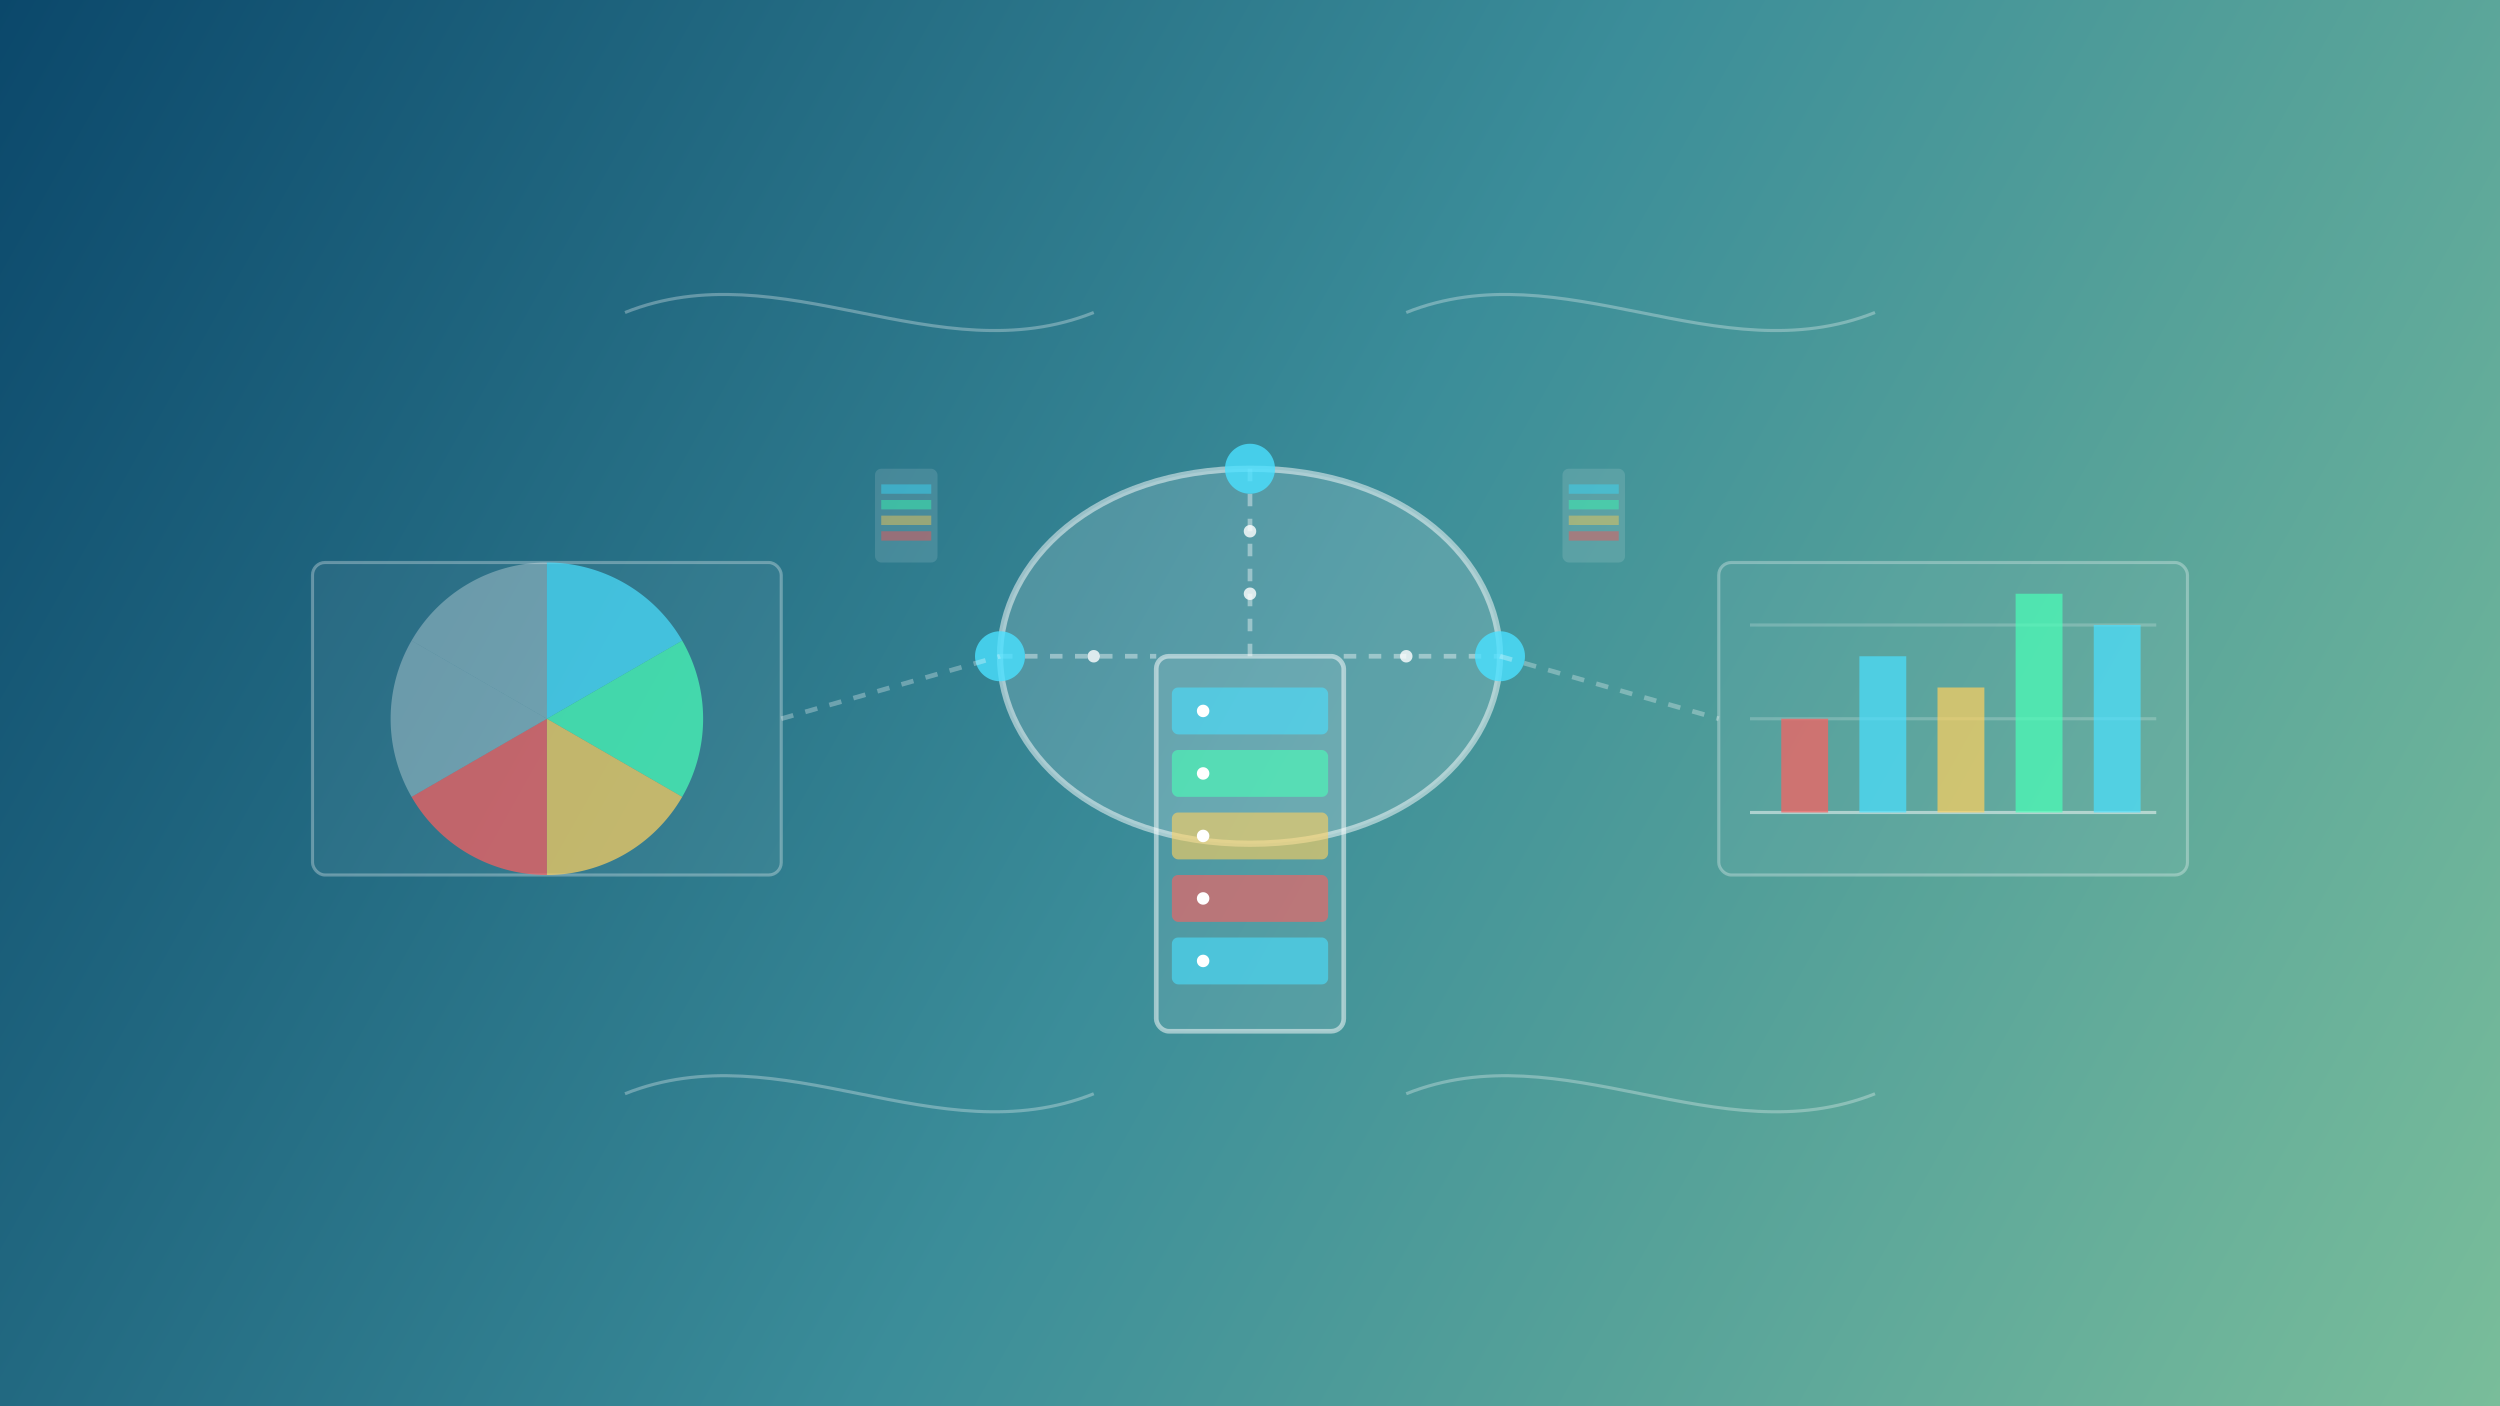<?xml version="1.0" encoding="UTF-8"?>
<svg width="800" height="450" viewBox="0 0 800 450" fill="none" xmlns="http://www.w3.org/2000/svg">
  <rect x="0" y="0" width="800" height="450" fill="#333333" stroke="none"/>
  <!-- 背景グラデーション -->
  <rect width="800" height="450" fill="url(#paint0_linear)" />
  
  <!-- 雲のアウトライン -->
  <path d="M400 150 C350 150, 320 180, 320 210 C320 240, 350 270, 400 270 C450 270, 480 240, 480 210 C480 180, 450 150, 400 150" fill="#FFFFFF" fill-opacity="0.15" stroke="#FFFFFF" stroke-width="2" stroke-opacity="0.5" />
  
  <!-- サーバーラック -->
  <rect x="370" y="210" width="60" height="120" rx="4" fill="#FFFFFF" fill-opacity="0.1" stroke="#FFFFFF" stroke-width="1.5" stroke-opacity="0.5" />
  
  <!-- サーバーユニット -->
  <rect x="375" y="220" width="50" height="15" rx="2" fill="#4AE0FF" fill-opacity="0.6" />
  <rect x="375" y="240" width="50" height="15" rx="2" fill="#4AFFB8" fill-opacity="0.6" />
  <rect x="375" y="260" width="50" height="15" rx="2" fill="#FFD15E" fill-opacity="0.6" />
  <rect x="375" y="280" width="50" height="15" rx="2" fill="#FF5E5E" fill-opacity="0.6" />
  <rect x="375" y="300" width="50" height="15" rx="2" fill="#4AE0FF" fill-opacity="0.6" />
  
  <!-- サーバーインジケーター -->
  <circle cx="385" cy="227.5" r="2" fill="#FFFFFF" />
  <circle cx="385" cy="247.5" r="2" fill="#FFFFFF" />
  <circle cx="385" cy="267.5" r="2" fill="#FFFFFF" />
  <circle cx="385" cy="287.5" r="2" fill="#FFFFFF" />
  <circle cx="385" cy="307.5" r="2" fill="#FFFFFF" />
  
  <!-- データフロー線 -->
  <path d="M400 150 L400 210" stroke="#FFFFFF" stroke-width="1.5" stroke-opacity="0.4" stroke-dasharray="4 4" />
  <path d="M320 210 L370 210" stroke="#FFFFFF" stroke-width="1.5" stroke-opacity="0.4" stroke-dasharray="4 4" />
  <path d="M430 210 L480 210" stroke="#FFFFFF" stroke-width="1.5" stroke-opacity="0.4" stroke-dasharray="4 4" />
  
  <!-- 接続ノード -->
  <circle cx="320" cy="210" r="8" fill="#4AE0FF" fill-opacity="0.8" />
  <circle cx="480" cy="210" r="8" fill="#4AE0FF" fill-opacity="0.8" />
  <circle cx="400" cy="150" r="8" fill="#4AE0FF" fill-opacity="0.8" />
  
  <!-- 最適化グラフ -->
  <rect x="550" y="180" width="150" height="100" rx="4" fill="#FFFFFF" fill-opacity="0.05" stroke="#FFFFFF" stroke-width="1" stroke-opacity="0.3" />
  
  <!-- グラフ線 -->
  <path d="M560 260 L690 260" stroke="#FFFFFF" stroke-width="1" stroke-opacity="0.5" />
  <path d="M560 200 L690 200" stroke="#FFFFFF" stroke-width="1" stroke-opacity="0.2" />
  <path d="M560 230 L690 230" stroke="#FFFFFF" stroke-width="1" stroke-opacity="0.2" />
  
  <!-- グラフバー -->
  <rect x="570" y="230" width="15" height="30" fill="#FF5E5E" fill-opacity="0.7" />
  <rect x="595" y="210" width="15" height="50" fill="#4AE0FF" fill-opacity="0.7" />
  <rect x="620" y="220" width="15" height="40" fill="#FFD15E" fill-opacity="0.7" />
  <rect x="645" y="190" width="15" height="70" fill="#4AFFB8" fill-opacity="0.7" />
  <rect x="670" y="200" width="15" height="60" fill="#4AE0FF" fill-opacity="0.7" />
  
  <!-- コスト最適化チャート -->
  <rect x="100" y="180" width="150" height="100" rx="4" fill="#FFFFFF" fill-opacity="0.05" stroke="#FFFFFF" stroke-width="1" stroke-opacity="0.3" />
  
  <!-- 円グラフ -->
  <path d="M175 230 L175 180 A50 50 0 0 1 218.3 205 Z" fill="#4AE0FF" fill-opacity="0.7" />
  <path d="M175 230 L218.3 205 A50 50 0 0 1 218.3 255 Z" fill="#4AFFB8" fill-opacity="0.7" />
  <path d="M175 230 L218.3 255 A50 50 0 0 1 175 280 Z" fill="#FFD15E" fill-opacity="0.7" />
  <path d="M175 230 L175 280 A50 50 0 0 1 131.7 255 Z" fill="#FF5E5E" fill-opacity="0.7" />
  <path d="M175 230 L131.7 255 A50 50 0 0 1 131.7 205 Z" fill="#FFFFFF" fill-opacity="0.3" />
  <path d="M175 230 L131.7 205 A50 50 0 0 1 175 180 Z" fill="#FFFFFF" fill-opacity="0.3" />
  
  <!-- 接続線 -->
  <path d="M250 230 L320 210" stroke="#FFFFFF" stroke-width="1.5" stroke-opacity="0.3" stroke-dasharray="4 4" />
  <path d="M480 210 L550 230" stroke="#FFFFFF" stroke-width="1.5" stroke-opacity="0.3" stroke-dasharray="4 4" />
  
  <!-- 小さなサーバーアイコン -->
  <g opacity="0.6">
    <rect x="280" y="150" width="20" height="30" rx="2" fill="#FFFFFF" fill-opacity="0.2" />
    <rect x="282" y="155" width="16" height="3" fill="#4AE0FF" fill-opacity="0.8" />
    <rect x="282" y="160" width="16" height="3" fill="#4AFFB8" fill-opacity="0.8" />
    <rect x="282" y="165" width="16" height="3" fill="#FFD15E" fill-opacity="0.8" />
    <rect x="282" y="170" width="16" height="3" fill="#FF5E5E" fill-opacity="0.8" />
  </g>
  
  <g opacity="0.6">
    <rect x="500" y="150" width="20" height="30" rx="2" fill="#FFFFFF" fill-opacity="0.2" />
    <rect x="502" y="155" width="16" height="3" fill="#4AE0FF" fill-opacity="0.8" />
    <rect x="502" y="160" width="16" height="3" fill="#4AFFB8" fill-opacity="0.8" />
    <rect x="502" y="165" width="16" height="3" fill="#FFD15E" fill-opacity="0.8" />
    <rect x="502" y="170" width="16" height="3" fill="#FF5E5E" fill-opacity="0.8" />
  </g>
  
  <!-- データフロー粒子 -->
  <g opacity="0.8">
    <circle cx="400" cy="170" r="2" fill="#FFFFFF" />
    <circle cx="400" cy="190" r="2" fill="#FFFFFF" />
    <circle cx="350" cy="210" r="2" fill="#FFFFFF" />
    <circle cx="450" cy="210" r="2" fill="#FFFFFF" />
  </g>
  
  <!-- 装飾要素 -->
  <g opacity="0.3">
    <path d="M200 100 C250 80, 300 120, 350 100" stroke="#FFFFFF" stroke-width="1" />
    <path d="M450 100 C500 80, 550 120, 600 100" stroke="#FFFFFF" stroke-width="1" />
    <path d="M200 350 C250 330, 300 370, 350 350" stroke="#FFFFFF" stroke-width="1" />
    <path d="M450 350 C500 330, 550 370, 600 350" stroke="#FFFFFF" stroke-width="1" />
  </g>
  
  <!-- グラデーション定義 -->
  <defs>
    <linearGradient id="paint0_linear" x1="0" y1="0" x2="800" y2="450" gradientUnits="userSpaceOnUse">
      <stop offset="0" stop-color="#0B486B" />
      <stop offset="0.5" stop-color="#3B8D99" />
      <stop offset="1" stop-color="#79BD9A" />
    </linearGradient>
  </defs>
</svg> 